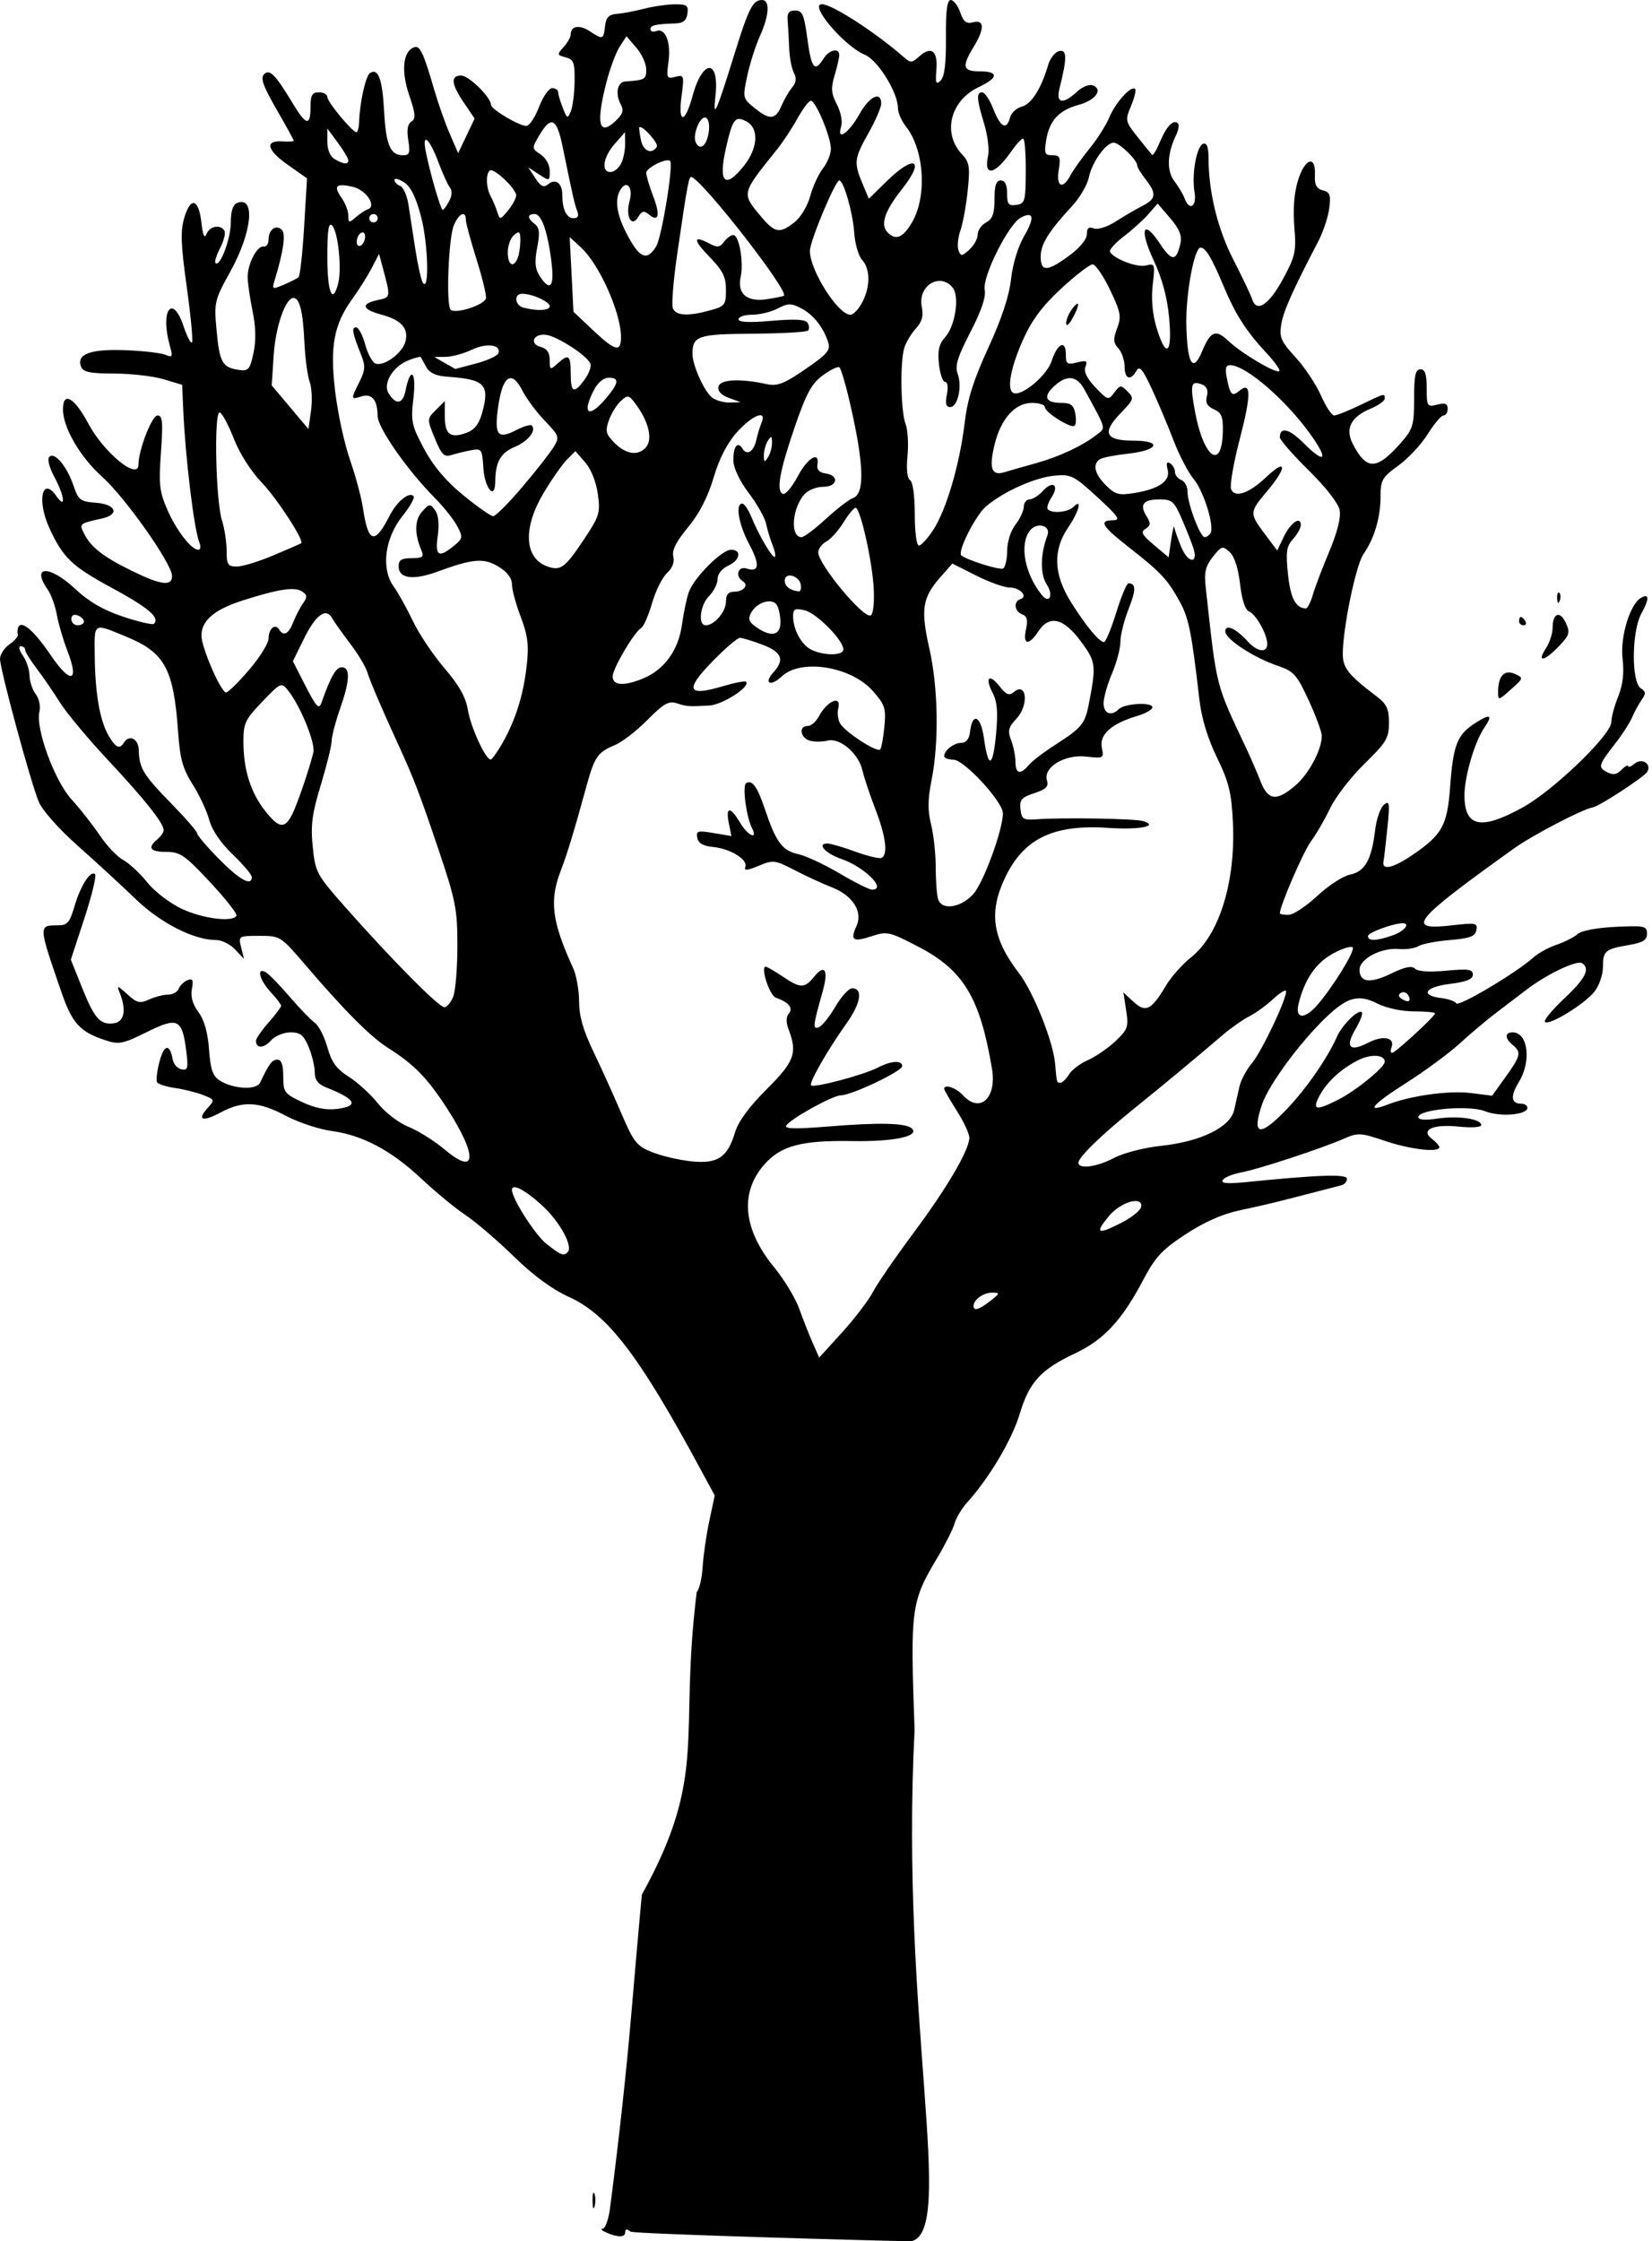 <?xml version="1.0" encoding="UTF-8"?><svg xmlns="http://www.w3.org/2000/svg" xmlns:xlink="http://www.w3.org/1999/xlink" height="917.7" preserveAspectRatio="xMidYMid meet" version="1.0" viewBox="165.7 33.5 676.5 917.7" width="676.5" zoomAndPan="magnify"><g id="change1_1"><path d="m153.69 882.96c-1.89-0.812-2.57-1.531-1.51-1.597s2.405-3.794 2.991-8.283c3.751-28.762 6.785-56.533 8.869-81.191 1.318-15.594 3.191-36.858 4.163-47.254 27.385-49.582 15.038-63.882 22.484-123.95 1.069-1.07 2.167-5.71 2.438-10.31s1.493-13.057 2.716-18.793l2.223-10.429-5.972-11.05c-25.149-46.532-37.808-63.058-53.87-70.327-6.726-3.044-14.528-8.784-22.442-16.512-6.673-6.515-15.565-14.135-19.761-16.933s-12.291-9.464-17.99-14.815c-12.433-11.673-24.136-17.9-36.893-19.631-5.198-0.705-13.619-3.504-18.714-6.22-10.974-5.85-17.643-6.201-26.602-1.4-7.524 4.033-9.956 3.241-5.424-1.766 2.992-3.306 2.938-3.459-1.872-5.34-2.724-1.065-7.871-2.349-11.438-2.853s-6.888-1.568-7.38-2.364-0.029-4.656 1.026-8.578c1.897-7.044 4.192-7.342 5.389-0.7 0.339 1.879 1.953 3.675 3.587 3.989 2.597 0.5 2.838-0.471 1.914-7.713-1.659-12.998-3.451-13.834-16.147-7.535-9.821 4.872-11.347 5.172-16.968 3.329-10.346-3.393-13.548-6.885-17.919-19.544-9.55-27.657-9.542-27.493-1.493-27.493 3.853 0 4.827-1.112 6.765-7.732 2.493-8.513 6.648-15.001 8.452-13.197 0.637 0.637-1.335 8.768-4.382 18.07l-5.539 16.912 4.547 11.358c5.138 12.835 7.511 15.476 13.179 14.673 4.207-0.596 5.086-5.561 2.23-12.59-1.234-3.036-0.866-2.953 3.157 0.713 3.956 3.604 5.131 3.887 8.948 2.148 2.417-1.101 5.928-2.002 7.803-2.002s3.832-1.1 4.348-2.445 2.13-2.902 3.588-3.461c2.097-0.805 2.465-0.052 1.764 3.615-0.589 3.081 0.312 6.252 2.692 9.471s3.829 8.318 4.331 15.254c0.596 8.241 1.516 10.905 4.406 12.76 5.433 3.487 14.984 4.003 16.478 0.891 3.813-7.94 4.952-9.451 7.122-9.451 1.643 0 2.39 2.149 2.39 6.873 0 6.463 0.462 7.09 7.732 10.503 5.272 2.475 9.807 3.369 14.254 2.81 9.231-1.16 7.828-3.981-4.373-8.796-3.434-1.356-4.725-3.064-4.725-6.253 0-2.413-1.121-7.069-2.49-10.347-2.029-4.855-3.412-5.959-7.466-5.959-2.774 0-6.336 1.503-8.05 3.396-2.951 3.261-6.051 3.26-6.051-1e-3 0-0.856 2.32-4.199 5.155-7.428s5.155-6.309 5.155-6.845-1.933-3.059-4.296-5.609c-4.641-5.008-5.951-10.43-1.953-8.085 1.289 0.756 5.66 5.24 9.714 9.966s8.689 9.525 10.301 10.666 3.932 5.652 5.156 10.025c1.721 6.146 3.697 8.88 8.706 12.042 3.564 2.25 8.949 7.163 11.967 10.919 3.086 3.841 8.594 8.06 12.587 9.643 3.905 1.548 10.724 5.853 15.154 9.567 12.839 10.765 13.069 2.161 0.463-17.326-7.896-12.207-13.477-17.917-23.982-24.537-7.233-4.558-17.673-15.04-34.177-34.316-9.814-11.462-10.032-11.599-18.563-11.599-8.556 0-8.622 0.043-7.462 4.725l1.171 4.725-3.629-3.866c-1.996-2.126-5.503-3.866-7.793-3.866-9.122 0-22.762-6.951-32.965-16.799-5.605-5.41-16.235-15.192-23.623-21.74-7.749-6.867-14.529-14.501-16.025-18.042-3.283-7.773-15.879-54.213-15.879-58.544 0-1.785 1.74-4.464 3.866-5.954s3.673-3.273 3.437-3.964-0.19-1.975 0.103-2.853c1.139-3.416 6.378 0.982 13.28 11.146 8.272 12.181 11.944 11.284 6.899-1.686-1.682-4.324-3.615-10.916-4.295-14.648s-2.332-8.35-3.672-10.263c-7.074-10.099 0.553-10.365 11.216-0.391 5.595 5.233 11.482 8.638 19.619 11.346 6.394 2.128 12.059 3.436 12.587 2.907 2.527-2.527-2.286-6.628-17.326-14.76-16.369-8.85-20.004-12.352-25.581-24.641-5.095-11.228-2.83-21.152 2.946-12.905 4.027 5.749 3.405 0.062-0.864-7.904-2.093-3.905-2.926-7.273-2.021-8.177 2.145-2.145 7.157 3.821 9.87 11.747 2.057 6.01 2.832 6.602 9.287 7.086 8.23 0.617 9.742 4.829 2.318 6.456-9.248 2.026-9.331 2.1-7.176 6.308 2.838 5.54 7.837 9.403 19.634 15.172 11.835 5.787 16.326 6.348 16.321 2.037 0-4.949-19.104-32.065-28.58-40.578-9.127-8.2-16.093-20.193-16.093-27.707 0-7.473 4.685-4.818 10.391 5.888 6.397 12.003 20.539 23.531 20.539 16.743 0-5.892 5.496-20.073 7.78-20.073 2.07 0 2.31 2.562 1.419 15.12-0.94 13.247-0.608 16.172 2.68 23.606 3.817 8.63 9.759 16.261 12.661 16.261 0.881 0 1.051-1.353 0.377-3.007-2.155-5.288-5.753-34.956-6.595-54.391l-0.44-10.144-7.653-2.288c-4.209-1.258-13.283-2.3-20.164-2.314-10.01-0.021-12.729-0.591-13.596-2.852-1.956-5.097 3.921-7.279 18.107-6.722 7.236 0.284 14.625 1.129 16.421 1.878 2.927 1.22 3.118 0.843 1.854-3.647-4.09-14.525 1.054-21.716 5.657-7.908 1.359 4.076 2.882 6.998 3.386 6.494s-0.449-10.683-2.117-22.621c-2.465-17.638-2.651-22.98-0.993-28.512 2.607-8.702 5.879-7.703 6.991 2.136 0.596 5.268 1.238 6.677 2.094 4.592 1.335-3.251 5.656-4.04 7.326-1.339 0.567 0.917-0.218 4.082-1.744 7.033s-2.388 5.752-1.915 6.224c1.826 1.826 6.268-9.947 6.268-16.612 0-4.735 0.861-7.343 2.652-8.03 7.534-2.891 6.061 11.976-2.772 27.977-6.649 12.045-6.782 12.62-5.676 24.524 1.2 12.91 2.378 14.946 9.205 15.901 3.8 0.532 4.446-0.23 5.879-6.944 1.09-5.105 0.96-10.69-0.402-17.287-1.107-5.36-2.002-11.632-1.988-13.938 0.033-5.45 3.99-12.904 6.559-12.354 1.104 0.236 2.007-1.071 2.007-2.906 0-4.071 3.102-6.278 5.48-3.901 1.649 1.649 0.596 8.904-2.991 20.615-1.15 3.755-0.986 3.835 3.739 1.822 2.718-1.159 5.439-2.54 6.047-3.069s1.638-9.855 2.29-20.723l1.185-19.761-8-5.638c-8.546-6.023-9.38-10.032-1.977-9.504 2.496 0.178 4.538 0.053 4.538-0.279s-3.192-6.139-7.093-12.905c-5.496-9.532-6.629-12.759-5.033-14.327 2.296-2.256 4.6 0.131 12.042 12.471 5.164 8.563 6.957 8.813 6.957 0.97 0-4.869 0.655-6.014 3.437-6.014 1.89 0 3.437 0.864 3.437 1.921 0 2.014 10.256 14.403 11.923 14.403 0.53 0 1.027-1.933 1.103-4.296 0.254-7.857 2.714-18.869 4.456-19.946 3.376-2.086 5.06 2.466 5.775 15.613 0.758 13.931 2.543 18.08 7.774 18.08 2.621 0 2.958-0.987 2.114-6.186-0.683-4.212-0.272-6.639 1.29-7.604 1.877-1.16 1.704-3.152-0.95-10.962-3.365-9.899-2.478-17.954 2.144-19.489 2.333-0.775 3.752 2.257 8.152 17.414 1.615 5.564 4.48 13.683 6.367 18.042l3.431 7.926 3.372-7.092 3.372-7.092-4.387-6.465c-5.228-7.704-5.568-11.14-1.103-11.14 3.102 0 12.181 8.937 12.181 11.99 0 1.791 11.468 8.63 14.471 8.63 1.235 0 3.575-3.48 5.199-7.732s4.049-7.732 5.388-7.732 2.435 0.723 2.435 1.607 0.858 3.783 1.907 6.444c1.772 4.495 2.007 4.594 3.316 1.401 0.775-1.89 1.463-7.406 1.529-12.258 0.105-7.687-0.364-8.947-3.649-9.806-3.569-0.933-3.614-1.157-0.859-4.202 1.601-1.769 2.911-4.076 2.911-5.127 0-3.514 3.546-4.156 7.748-1.403 5.472 3.586 5.679 3.52 6.314-2 0.418-3.636 1.534-4.803 4.84-5.062 2.363-0.185 7.389-1.133 11.169-2.107s9.44-1.789 12.577-1.812c4.942-0.036 5.631 0.475 5.155 3.825-0.396 2.785-1.75 3.904-4.845 4.002-8.259 0.261-10.31 0.736-10.31 2.388 0 0.916 1.101 1.242 2.446 0.726 3.669-1.408 6.032 4.616 4.956 12.635-0.891 6.64-0.709 7.039 2.785 6.125 3.583-0.937 3.689-0.612 2.568 7.838-1.517 11.436 1.347 11.541 4.445 0.163 4.235-15.552 11.177-15.507 9.409 0.062-1.117 9.829 0.424 6.409 7.739-17.183 5.912-19.067 7.581-22.338 11.398-22.338 3.293 0 2.898 6.396-0.911 14.785-1.762 3.879-4.087 11.177-5.169 16.219-1.926 8.98-1.869 9.245 2.811 13.076 6.303 5.159 8.731 5.008 11.16-0.692 1.107-2.599 3.086-6.014 4.396-7.59 1.679-2.018 1.891-3.794 0.718-6.014-0.915-1.733-1.78-6.243-1.921-10.023s-0.421-8.806-0.621-11.169c-0.277-3.272 0.455-4.296 3.073-4.296 2.943 0 3.661 1.665 4.996 11.599 1.635 12.154 3.011 13.864 6.572 8.162 2.316-3.708 6.475-4.664 6.475-1.488 0 1.072-0.858 4.812-1.907 8.313-1.565 5.225-1.396 7.352 0.948 11.884 1.649 3.188 2.378 7.021 1.727 9.074-1.961 6.178 3.177 2.668 7.523-5.141 4.033-7.245 8.893-9.599 8.893-4.309 0 1.578-2.32 6.979-5.155 12.002-5.913 10.478-6.118 12.148-2.534 20.725l2.621 6.274 7.324-7.188c11.366-11.155 15.917-8.976 6.386 3.057-7.305 9.224-9.146 14.782-5.951 17.976 3.305 3.305 6.221 2.1 9.87-4.077 6.297-10.66 5.123-29.764-2.418-39.351-1.799-2.287-3.271-5.626-3.271-7.42 0-6.479-8.216-19.759-13.606-21.991-8.4-3.479-22.988-20.678-17.54-20.678 4.111 0 21.747 11.388 33.434 21.589 2.888 2.521 3.41 2.509 6.344-0.146 4.961-4.49 7.738-2.407 7.104 5.329-0.459 5.592-0.163 6.355 1.736 4.491 1.589-1.559 2.251-6.944 2.165-17.613-0.089-11.045 0.468-15.368 1.98-15.368 1.157 0 2.893 2.263 3.857 5.029 1.372 3.936 2.529 4.826 5.323 4.095 4.653-1.217 4.707 2.675 0.139 10.165-4.897 8.032-4.408 9.922 2.571 9.922 7.821 0 7.65 2.639-0.417 6.438-11.643 5.482-15.013 18.795-6.945 27.439 3.124 3.347 3.416 5.142 2.419 14.867-0.623 6.083-1.972 13.466-2.996 16.405s-1.381 6.601-0.793 8.135c0.971 2.53 1.388 2.503 4.471-0.288 1.87-1.693 3.401-4.477 3.401-6.188s1.546-3.938 3.437-4.949c2.649-1.418 3.437-3.598 3.437-9.511 0-5.674 0.671-7.672 2.578-7.672 1.731 0 2.577 1.732 2.577 5.275 0 4.459 0.586 5.189 3.792 4.725 3.529-0.511 3.797-1.472 3.866-13.866 0.041-7.324-0.452-13.317-1.097-13.317s-2.927 2.512-5.072 5.584c-6.554 9.384-11.168 10.153-9.277 1.545 0.552-2.514-0.167-8.433-1.599-13.153-3.102-10.229-3.264-12.878-0.784-12.878 1.021 0 3.071 3.093 4.556 6.873 2.958 7.531 5.441 8.772 6.841 3.418 0.497-1.901 2.656-3.895 4.797-4.433 3.904-0.98 7.969-7.392 10.793-17.028 0.831-2.835 2.894-5.423 4.583-5.751 3.193-0.619 3.194 2.872 0 15.631-1.464 5.855 1.604 6.312 7.182 1.071 2.175-2.043 5.052-3.208 6.526-2.643 4.345 1.667 1.105 6.129-5.802 7.989-8.052 2.168-11.987 6.44-13.282 14.419-0.888 5.476-0.581 6.227 2.543 6.227 3.101 0 3.429 0.765 2.578 6.014-1.125 6.929 1.653 8.163 4.835 2.148 1.125-2.126 4.616-7.019 7.756-10.872s6.823-9.668 8.183-12.922c2.53-6.054 8.957-13.105 10.521-11.542 0.479 0.479-0.276 3.618-1.679 6.975-2.48 5.935-2.405 6.287 2.704 12.722 2.89 3.64 5.564 6.93 5.942 7.311s1.846-2.079 3.262-5.467c2.649-6.341 5.51-9.24 7.325-7.424 0.569 0.569 0.193 2.772-0.834 4.897-3.632 7.511-3.876 14.551-0.65 18.758 1.69 2.204 3.567 5.361 4.171 7.015 1.972 5.401 5.096 3.425 4.077-2.578-1.239-7.293 0.855-18.855 3.579-19.763 1.46-0.487 2.146 1.381 2.155 5.873 0.028 13.983 3.748 29.134 10.267 41.808 3.647 7.091 7.077 14.303 7.622 16.027 1.776 5.623 6.873 2.262 12.585-8.299 5.099-9.428 5.493-11.245 4.659-21.469-0.588-7.197-0.057-13.919 1.492-18.902 2.826-9.09 7.304-10.572 6.943-2.298-0.18 4.127 0.601 5.654 3.247 6.345 2.944 0.77 3.347 1.925 2.604 7.453-0.484 3.598-2.497 9.635-4.473 13.415-10.461 20.01-14.28 28.577-15.162 34.015-0.855 5.267-0.125 6.947 5.86 13.494 3.76 4.113 8.444 11.151 10.41 15.64s4.394 8.162 5.397 8.162 5.831-1.933 10.728-4.296c10.181-4.912 9.98-4.859 9.98-2.6 0 0.932-2.644 2.8-5.876 4.15-8.046 3.362-10.43 8.163-7.177 14.454 5.619 10.866 9.781 10.753 19.691-0.533 4.938-5.624 5.391-7.144 5.391-18.108 0-9.493 0.533-11.969 2.578-11.969 1.911 0 2.578 2.008 2.578 7.765 0 7.425 0.188 7.718 4.296 6.687 3.248-0.815 4.296-0.404 4.296 1.686 0 1.52-0.772 2.764-1.715 2.764s-3.849 3.428-6.456 7.617-8.022 9.994-12.031 12.898c-6.646 4.814-7.29 5.941-7.29 12.747 0 8.518-2.574 17.15-7.021 23.547-3.081 4.432-8.428 30.274-8.438 40.785-5e-3 5.768 2.299 8.686 13.609 17.236 4.386 3.316 5.287 5.191 5.287 11.002 0 6.277-1.043 8.022-10.028 16.787-5.516 5.38-11.84 13.575-14.055 18.21s-5.759 10.747-7.877 13.583c-3.042 4.073-12.717 26.452-12.717 29.416 0 0.36 1.58 0.655 3.51 0.655s7.226-3.475 11.767-7.723 10.606-8.193 13.477-8.767c6.082-1.216 8.833-6.095 10.268-18.212 0.536-4.526 2.152-9.202 3.591-10.39 2.316-1.913 2.478-0.809 1.411 9.645-0.662 6.493-1.367 12.583-1.565 13.532-0.797 3.818 3.827 2.823 11.701-2.518 12.32-8.356 14.412-12.116 15.57-27.975 1.259-17.249 2.888-21.391 10.276-26.126 6.284-4.027 7.358-3.394 3.595 2.116-3.837 5.619-7.996 19.875-7.996 27.408 0 13.052 6.65 14.478 23.732 5.089 12.732-6.998 36.409-29.803 36.409-35.067 0-1.882 1.262-6.577 2.805-10.432 1.943-4.856 2.494-9.63 1.795-15.536-1.031-8.704 2.945-22.007 7.401-24.76 3.532-2.183 3.673 0.286 0.356 6.21-4.067 7.262-4.234 28.294-0.245 30.782 2.036 1.27 2.099 2.118 0.343 4.612-1.184 1.681-2.947 4.907-3.918 7.17s-3.933 6.902-6.581 10.31c-7.256 9.337-7.515 10.155-3.841 12.121 2.562 1.371 4.009 1.157 6.062-0.896 1.483-1.483 2.697-2.16 2.697-1.505s1.193 0.203 2.65-1.007c3.033-2.517 7.143 0.163 5.162 3.367-1.361 2.203-19.697 14.153-22.341 14.56-3.991 0.615-24.64 11.38-32.16 16.766-41.804 29.94-44.862 33.772-25.128 31.482 9.426-1.094 10.23-0.928 9.672 2.002-0.489 2.567-2.63 3.365-10.902 4.06-5.661 0.476-11.442 1.601-12.846 2.5s-5.012 1.422-8.017 1.163c-7.243-0.624-16.064 4.02-16.064 8.457 0 5.267 4.281 5.787 12.981 1.575 5.626-2.724 8.426-3.292 9.741-1.977 1.156 1.156 5.921 1.464 12.759 0.826 9.093-0.849 10.914-0.581 10.914 1.609 0 1.9-2.645 2.958-9.549 3.821-10.239 1.279-12.165 4.758-3.212 5.802 2.759 0.322 5.448 1.282 5.974 2.134 0.956 1.548 24.643-12.53 31.508-18.727 1.997-1.802 6.287-4.167 9.533-5.255s7.113-3.047 8.592-4.354c1.613-1.425 7.849-2.62 15.577-2.986 11.888-0.562 12.887-0.347 12.887 2.78 0 2.648-1.603 3.663-7.329 4.64-9.835 1.679-10.713 2.418-10.713 9.024 0 3.124-1.543 7.643-3.43 10.041-4.023 5.114-18.668 14.099-20.308 12.459-0.621-0.621 2.919-4.931 7.867-9.578 8.728-8.195 10.809-12.329 7.299-14.499-2.137-1.32-14.385 4.506-22.548 10.726l-12.887 9.817c-3.676 2.8-10.307 8.391-14.736 12.425s-14.32 11.313-21.979 16.176c-13.687 8.689-16.817 12.387-7.397 8.737 9.312-3.608 25.117-5.808 33.872-4.714l8.873 1.109 5.504-7.664c6.229-8.673 6.549-10.109 2.926-13.116-3.28-2.722-3.308-5.155-0.06-5.155 6.322 0 7.82 11.721 2.594 20.294-3.596 5.899-3.256 8.918 1.005 8.918 1.362 0 2.476 0.738 2.476 1.641 0 2.96-11.228 3.891-17.335 1.437-6.551-2.633-27.341-0.79-27.341 2.423 0 1.119 2.857 1.335 7.817 0.591 8.522-1.278 17.958 0.115 17.958 2.652 0 0.902-3.925 1.181-9.021 0.642-10.676-1.13-16.042 1.278-11.169 5.013 1.654 1.268 3.007 2.8 3.007 3.404 0 2.305-11.799 0.952-22.136-2.539-10.158-3.431-11.135-3.481-17.087-0.879-9.306 4.068-34.785 12.427-42.012 13.783-3.454 0.648-6.812 2.04-7.464 3.094-0.85 1.375 1.924 1.604 9.82 0.812 29.724-2.982 41.075-3.353 41.075-1.343 0 1.114-0.967 2.297-2.148 2.628s-5.241 1.389-9.021 2.35-10.353 2.651-14.606 3.756-12.466 3.003-18.251 4.218c-6.932 1.456-14.444 4.785-22.032 9.763-9.764 6.406-12.428 9.292-17.535 18.995-8.492 16.136-16.069 24.291-27.605 29.712-14.198 6.672-18.896 11.8-22.835 24.924-3.16 10.528-12.538 26.315-21.484 36.162-2.146 2.363-4.466 6.229-5.155 8.592s-3.788 8.549-6.887 13.747c-11.016 18.478-11.305 20.633-9.503 70.899-6.073 117.12 17.154 205.58-1.443 209.31-12.05-0.144-113.72-2.985-114.9-3.948-1.483-1.209-2.148-1.154-2.148 0.177 0 2.235-2.842 2.312-7.732 0.21zm109.13-385.1c1.784-3.412 9.225-14.237 16.534-24.057 13.842-18.595 22.97-34.161 22.97-39.171 0-1.609-2.32-6.584-5.155-11.054s-5.155-8.488-5.155-8.928c0-2.113 4.967-0.419 7.732 2.637 6.825 7.541 13.859 1.178 11.87-10.739-4.861-29.116-11.647-40.438-29.966-49.994-12.018-6.269-12.996-6.495-19.2-4.448-7.812 2.578-9.032 1.786-6.341-4.12 2.706-5.938-1.539-12.561-10.193-15.905-3.47-1.341-10.207-4.447-14.97-6.904-8.264-4.262-8.947-4.346-14.931-1.846-4.715 1.97-6.062 2.076-5.43 0.428 1.147-2.989-6.136-7.478-13.238-8.157-4.042-0.387-6.011-1.533-6.43-3.743-0.539-2.844 0.176-3.053 6.683-1.954l7.287 1.231-1.07-5.349c-1.354-6.771 0.65-6.856 4.585-0.194 3.246 5.495 7.561 7.4 4.865 2.148-2.289-4.46-3.95-17.276-2.366-18.255 2.508-1.55 4.613 1.4 7.816 10.952 4.43 13.211 7.039 16.703 13.527 18.101 3.104 0.669 10.714 4.216 16.912 7.882s12.191 6.665 13.317 6.665c6.251 0-2.987-9.259-12.537-12.565-6.592-2.282-10.255-6.337-5.724-6.337 1.274 0 6.478 1.522 11.566 3.381s9.91 2.974 10.715 2.476c2.571-1.589 1.584-8.947-2.683-20.015-2.281-5.917-4.632-12.95-5.225-15.629-1.554-7.031-9.21-13.624-14.327-12.339-2.247 0.564-5.567 0.556-7.377-0.019-3.847-1.221-4.462-5.968-0.774-5.968 1.385 0 3.433-1.74 4.553-3.866 3.443-6.538 9.463-8.997 7.961-3.251-0.459 1.756-0.112 4.485 0.772 6.064 1.937 3.462 15.063 12 16.397 10.666 0.52-0.52 1.306-4.703 1.748-9.296 0.721-7.506 0.247-8.984-4.686-14.602-8.877-10.11-29.432-13.439-37.307-6.041-4.659 4.377-7.579 2.911-3.4-1.707 4.642-5.129 3.403-8.22-4.507-11.24-4.048-1.546-8.219-2.811-9.268-2.811s-6.205 4.437-11.458 9.859c-11.181 11.543-10.022 14.234 4.3 9.981 4.898-1.455 9.25-2.3 9.671-1.879 1.973 1.973-9.609 9.453-15.096 9.749-8.589 0.464-9.03 0.433-13.374-0.952-3.212-1.024-5.367 0.214-11.882 6.822-4.377 4.44-10.406 9.095-13.397 10.345-7.081 2.959-8.305 4.748-11.679 17.077-4.96 18.123-7.76 27.319-10.461 34.367-4.707 12.282-3.633 20.737 5.055 39.781 1.359 2.978 2.47 9.157 2.47 13.732 0 5.912 1.673 11.799 5.786 20.36 3.182 6.624 8.333 18.002 11.446 25.285 5.13 11.999 6.32 13.506 12.686 16.058 3.864 1.549 11.097 3.239 16.073 3.755 10.768 1.117 14.793-1.572 17.906-11.964 1.31-4.371 5.787-10.462 12.873-17.513 11.364-11.308 12.696-14.862 9.109-24.295-1.201-3.158-1.194-5.293 0.021-6.757 1.887-2.273-0.028-4.602-5.324-6.478-2.376-0.841-5.994-11.133-4.454-12.672 0.297-0.297 3.354 1.373 6.794 3.711 7.699 5.231 9.348 5.279 13.317 0.384 4.391-5.416 5.973-2.748 3.529 5.952-4.029 14.343-4.171 15.595-1.667 14.761 1.295-0.432 4.355-4.206 6.8-8.386s5.544-7.602 6.886-7.602c4.558 0 3.633 6.064-2.167 14.215-7.917 11.125-15.583 24.544-14.588 25.538 1.14 1.14 21.501-4.274 27.244-7.243 5.587-2.889 10.042-3.161 10.042-0.613 0 2.066-20.748 11.921-25.098 11.921-3.292 0-20.671 9.625-22.384 12.398-0.832 1.346 3.893 1.462 16.717 0.411 21.452-1.759 32.449-1.502 34.764 0.814 3.171 3.171-7.525 5.408-24.461 5.116-20.761-0.359-29.243 1.903-36.002 9.602-10.167 11.58-8.72 26.54 4.077 42.14 4.088 4.983 8.701 12.622 10.252 16.974s4.021 10.62 5.489 13.928l2.669 6.014 9.361-10.31c5.148-5.67 10.82-13.101 12.605-16.513zm48.096 3.626c4.017-3.142 4.067-3.363 0.773-3.398-3.538-0.038-7.647 2.896-7.647 5.46 0 2.216 2.277 1.533 6.873-2.062zm-173.12-19.907c2.389-2.389-3.075-12.449-10.419-19.185-6.993-6.414-12.352-9.185-12.352-6.387 0 3.583 9.507 18.458 14.12 22.093 5.933 4.675 7.018 5.112 8.651 3.478zm234.98-18.971c0-4.178-8.636-1.483-13.308 4.153-5.833 7.037-4.731 7.723 4.717 2.935 4.887-2.477 8.592-5.533 8.592-7.089zm-11.103-19.711c3.791-2.006 12.274-4.184 19.145-4.915 16.328-1.738 28.375-7.641 29.961-14.681 0.639-2.835 1.628-7.222 2.198-9.748s2.863-6.779 5.096-9.451c4.284-5.127 15.131-28.341 13.844-29.628-0.415-0.415-2.873 1.224-5.462 3.642s-6.873 5.497-9.521 6.842-7.674 4.897-11.169 7.892c-11.196 9.593-23.592 19.888-35.63 29.592-13.698 11.042-23.135 20.204-23.135 22.461 0 2.773 7.606 1.733 14.672-2.006zm70.985-20.291c7.838-8.266 16.423-20.721 20.215-29.329 2.153-4.887 8.793-11.393 10.196-9.99 0.505 0.505-0.696 3.654-2.669 6.998-4.314 7.312-2.312 9.39 5.27 5.469 6.109-3.159 11.089-2.15 9.523 1.931-0.571 1.489-0.349 2.449 0.493 2.134 1.972-0.738 17.372-14.987 17.372-16.074 0-0.453-3.897-0.824-8.66-0.824-5.064 0-11.308-1.34-15.035-3.227-7.638-3.866-12.181-2.668-20.744 5.469-10.735 10.201-23.693 27.781-26.428 35.855-4.404 13-0.864 13.537 10.467 1.588zm20.9-3.611c7.245-3.696 18.881-13.217 18.881-15.449 0-2.938-5.651-3.277-10.848-0.652-7.181 3.628-12.952 8.976-15.993 14.822-2.97 5.708-1.261 5.982 7.96 1.278zm-110.41-10.276c1.173-1.878 4.645-4.503 7.716-5.835s8.111-4.791 11.2-7.687c5.161-4.84 5.524-5.863 4.486-12.637l-1.13-7.371 4.213 3.862c4.952 4.541 7.219 3.38 13.286-6.804 2.09-3.508 6.686-8.665 10.214-11.459 11.539-9.139 18.294-30.936 17.129-55.273-0.583-12.172-1.642-16.474-6.54-26.554-3.886-7.997-6.31-16.06-7.232-24.057-3.112-26.977-4.302-32.952-7.874-39.522-4.964-9.131-7.849-12.242-20.569-22.184-11.555-9.032-12.927-11.3-6.873-11.365 3.246-0.034 2.212-1.558-6.444-9.495-9.589-8.792-10.81-9.406-17.457-8.779-8.115 0.766-20.803 6.443-28.074 12.561-4.341 3.653-11.917 18.694-10.133 20.119 2.493 1.992 15.806 6.135 17.115 5.326 0.883-0.546 1.622-3.846 1.643-7.334 0.022-3.634 1.473-8.177 3.398-10.638 1.848-2.363 3.377-5.649 3.398-7.303s1.078-3.007 2.349-3.007 3.694-1.528 5.385-3.396c4.078-4.506 6.957-2.539 3.656 2.499-1.42 2.167-2.106 4.415-1.525 4.996 1.792 1.792 8.277 1.167 10.45-1.006 3.807-3.807 2.333 1.845-2.234 8.566-6.219 9.152-5.838 19.078 1.164 30.29 6.055 9.696 11.65 16.474 13.599 16.474 0.702 0 2.951-5.413 4.998-12.028s4.303-12.028 5.012-12.028c3.146 0 3.158 2.663 0.045 10.561-1.836 4.657-3.338 10.695-3.338 13.417s-1.546 8.557-3.437 12.966-3.437 9.886-3.437 12.171c0 4.268 3.13 5.491 6.199 2.422 2.325-2.325 13.505-3.012 13.779-0.846 0.119 0.945-2.682 2.574-6.224 3.62-10.487 3.096-15.579 7.639-14.495 12.933 0.905 4.421 0.757 4.506-6.469 3.699-8.833-0.987-17.687 4.463-15.982 9.837 0.765 2.41-0.403 3.567-5.192 5.148-5.274 1.74-6.102 2.707-5.651 6.599 0.471 4.069 1.174 4.511 6.542 4.104 10.42-0.789 40.24-0.299 43.615 0.717 6.831 2.056-1.337 3.663-14.215 2.797-22.733-1.53-34.832 4.426-42.516 20.928-6.45 13.852-4.816 24.547 5.877 38.455 5.989 7.79 14.077 28.021 14.882 37.222 0.708 8.099 0.601 7.732 2.254 7.732 0.718 0 2.264-1.536 3.437-3.414zm101.26-27.946c6.112-6.748 15.878-22.432 14.927-23.972-0.504-0.815-4.141 0.282-8.084 2.438-7.082 3.873-11.666 10.585-14.123 20.674-1.455 5.977 2.249 6.414 7.28 0.859zm-353.4-3.978c0.922-2.424 1.676-11.788 1.676-20.809 0-14.913-0.706-18.493-7.777-39.445-7.639-22.635-10.08-29.003-16.379-42.734-6.952-15.153-11.581-25.981-12.773-29.875-0.69-2.255-3.856-7.508-7.035-11.673s-6.477-8.818-7.33-10.341c-2.507-4.48-6.752-1.366-11.592 8.503l-4.482 9.138 5.233 10.219c4.345 8.485 5.438 9.641 6.444 6.814 3.897-10.952 5.972-14.574 8.349-14.574 3.577 0 3.329 5.526-0.772 17.183-1.829 5.198-3.35 11.054-3.381 13.014s-2.034 10.079-4.45 18.042c-3.597 11.853-4.193 16.447-3.288 25.329 1.067 10.465 1.548 11.35 13.551 24.916 18.906 21.368 38.052 40.7 40.31 40.7 1.111 0 2.774-1.984 3.696-4.408zm390.93-0.661c-0.632-1.023-1.952-1.365-2.933-0.759-1.155 0.713-0.979 1.599 0.499 2.512 2.757 1.704 4.013 0.8 2.434-1.753zm-6.324-24.311c4.793-1.671 7.553-5.003 4.123-4.977-3.876 0.029-14.176 3.826-14.176 5.226 0 2.155 3.399 2.071 10.054-0.249zm-473.39-8.024c0.448-0.726-4.402-6.912-10.779-13.747-10.317-11.058-12.289-12.427-17.897-12.427-6.709 0-7.919-1.675-3.725-5.155 1.418-1.177 2.578-2.849 2.578-3.717 0-2.881-7.563-12.412-22.742-28.663-8.255-8.838-17.148-19.497-19.761-23.687s-6.878-10.407-9.477-13.816-4.725-6.864-4.725-7.679-0.817-1.482-1.816-1.482c-1.018 0-0.64 1.679 0.859 3.819 1.471 2.1 2.7 5.773 2.73 8.162s1.173 5.821 2.541 7.628c1.386 1.832 2.057 4.995 1.516 7.151-1.701 6.778 6.199 28.37 13.157 35.959 3.466 3.78 8.648 10.371 11.515 14.646s7.187 8.829 9.599 10.12 6.852 5.416 9.867 9.167c3.093 3.849 9.31 8.603 14.271 10.913 8.523 3.969 20.631 5.494 22.291 2.808zm301.58-8.74c4.213-4.51 12.263-26.357 12.263-33.281 0-4.669-15.833-21.847-20.19-21.905-2.126-0.028-3.866-0.67-3.866-1.426 0-2.394 4.011-5.499 7.103-5.499 1.948 0 3.167-1.59 3.523-4.593 0.964-8.14 4.417-6.447 5.687 2.787 1.742 12.663 3.667 11.988 4.942-1.732 0.836-8.999 0.481-13.264-1.408-16.917-3.309-6.398-1.42-8.107 2.896-2.62 2.704 3.438 3.875 3.895 5.828 2.274 5.277-4.38 6.188 5.43 1.016 10.945-3.309 3.528-3.645 4.912-2.148 8.849 0.976 2.567 1.774 6.55 1.774 8.851 0 4.872 2.036 5.373 5.374 1.322 1.297-1.574 6.258-5.362 11.024-8.417 10.577-6.78 12.061-8.555 13.554-16.214 3.203-16.431 3.045-17.684-3.293-26.205-7.085-9.524-12.822-10.801-17.366-3.866-3.853 5.88-6.381 5.444-4.997-0.861 0.845-3.847 0.443-5.421-1.582-6.198-3.174-1.218-3.621-5.24-0.692-6.217 3.278-1.093-0.158-4.767-4.459-4.767-2.174 0-8.331-2.209-13.684-4.909l-9.731-4.909-5.092 5.799c-7.189 8.188-7.928 13.113-4.338 28.934 3.615 15.934 4.011 38.308 0.951 53.745-1.614 8.142-1.67 12.648-0.228 18.374 1.051 4.173 1.91 12.207 1.91 17.854s0.469 11.491 1.043 12.986c1.674 4.363 9.145 3.212 14.188-2.186zm-295.32-7.153c0-0.961-3.514-5.115-7.81-9.231-4.909-4.704-8.477-9.959-9.606-14.147-0.988-3.665-4.045-10.21-6.794-14.544-4.063-6.406-5.178-10.423-5.959-21.479-1.835-25.98-5.442-32.55-21.474-39.115-13.45-5.507-12.809-5.908-12.669 7.924 0.155 15.344 2.068 26.429 5.631 32.627 2.88 5.01 4.541 5.806 6.271 3.007 2.201-3.561 6.015-1.691 6.135 3.007 0.19 7.421 1.812 10.091 13.234 21.776 5.886 6.021 10.701 11.583 10.701 12.36s4.033 5.496 8.963 10.487c8.462 8.568 13.376 11.26 13.376 7.328zm16.657-25.884c2.1-4.257 6.915-18.377 8.557-25.093 0.935-3.823-5.295-19.091-10.388-25.46-2.688-3.362-2.917-3.261-10.506 4.625-7.01 7.285-7.756 8.858-7.748 16.324 0.017 11.566 2.958 20.916 8.984 28.528 5.658 7.146 7.994 7.373 11.1 1.076zm410.72-11.605c5.486-4.697 10.8-14.678 10.8-20.283 0-1.609-2.416-8.166-5.368-14.572-4.845-10.511-6.074-11.887-12.603-14.112-10.008-3.41-21.55-10.972-21.55-14.119 0-3.201 4.394-1.21 9.307 4.219 3.829 4.231 7.877 4.71 7.877 0.933 0-3.943-4.663-12.246-7.486-13.329-1.544-0.592-2.903-4.778-3.654-11.25-0.758-6.535-2.326-11.33-4.284-13.101-2.88-2.606-3.341-2.472-6.858 1.999-3.024 3.845-3.601 6.327-2.913 12.547 4.635 41.928 3.818 38.7 16.744 66.178 1.778 3.78 4.368 9.773 5.754 13.317 3.043 7.78 6.535 8.166 14.234 1.574zm-324.73-17.351c5.379-9.421 8.641-19.869 9.963-31.907 0.906-8.256 0.414-12.192-2.47-19.761-1.981-5.198-3.601-11.202-3.602-13.342-5.2e-4 -2.527-1.91-5.052-5.445-7.202-6.076-3.695-10.487-3.342-25.045 2.008-9.989 3.67-15.906 2.852-15.906-2.199 0-2.57 1.208-3.321 5.339-3.321 4.429 0 5.12-0.512 4.053-3.007-2.967-6.937-2.888-12.638 0.224-16.076 2.938-3.247 3.297-3.284 5.294-0.553 1.371 1.875 1.773 5.628 1.115 10.424-1.145 8.354 0.284 9.285 6.512 4.242 3.766-3.049 3.858-3.555 1.479-8.11-1.395-2.672-5.541-7.886-9.213-11.586-11.236-11.324-23.393-28.75-23.421-33.573-0.038-6.559-2.351-9.343-6.632-7.984-4.391 1.393-4.409 1.256-0.805-5.968 2.393-4.798 2.507-6.548 0.712-11.004-3.589-8.91-4.037-11.312-2.106-11.312 1.019 0 2.696 3.133 3.727 6.962s2.932 7.367 4.223 7.863c3.453 1.325 11.099-4.302 12.289-9.044 1.356-5.401-1.683-8.787-9.863-10.99-7.985-2.15-8.562-4.413-1.52-5.96 5.497-1.208 5.443-0.751 1.729-14.606l-1.152-4.296-3.046 5.849c-1.676 3.217-5.174 8.786-7.774 12.376-7.683 10.606-9.355 19.474-7.168 38.016 1.039 8.813 3.766 21.415 6.06 28.005s4.695 15.526 5.336 19.859c2.123 14.335 4.769 15.126 10.837 3.239 3.054-5.984 7.982-10.057 9.875-8.163 0.613 0.613-1.395 4.236-4.461 8.051-7.316 9.103-8.928 21.559-3.734 28.853 1.913 2.686 5.492 9.122 7.955 14.302s8.265 13.843 12.894 19.252c6.059 7.079 8.753 11.892 9.618 17.183 1.144 6.997 7.248 20.253 9.313 20.224 0.535 0 2.701-3.041 4.814-6.742zm-103.71-30.033c4.368-5.112 7.941-10.866 7.941-12.786 0-3.995 2.673-6.32 4.279-3.722 1.846 2.986 3.902 1.938 5.839-2.979 1.024-2.599 2.839-6.101 4.034-7.782 1.787-2.513 1.715-3.359-0.405-4.762-3.068-2.03-9.692-1.03-24.377 3.68-11.639 3.733-16.862 8.201-16.862 14.425 0 4.821 7.987 23.221 10.08 23.221 0.842 0 5.105-4.183 9.473-9.295zm161.44 3.515c8.65-3.614 14.37-11.604 15.802-22.071 0.684-5.001 1.967-11.026 2.851-13.389 2.229-5.958 13.476-17.183 17.216-17.183 4.547 0 3.756 4.299-1.208 6.561-2.52 1.148-4.296 3.393-4.296 5.431 0 1.91-1.546 5.02-3.437 6.91-3.718 3.718-4.702 12.028-1.424 12.028 3.549 0 8.297-5.56 8.297-9.717 0-2.843 0.982-4.029 3.335-4.029 3.869 0 6.119-2.7 3.566-4.279-3.268-2.02-1.988-6.34 1.546-5.218 5.256 1.668 5.564-1.523 0.977-10.148-4.236-7.968-5.659-16.44-2.76-16.44 0.83 0 2.535 2.513 3.788 5.585 3.085 7.561 8.711 17.064 9.585 16.19 0.391-0.391-0.038-2.55-0.953-4.799s-2.104-6.155-2.641-8.681-3.738-8.21-7.112-12.63c-3.588-4.701-6.194-10.115-6.277-13.044-0.167-5.872 1.682-8.416 3.72-5.119 1.866 3.018 4.621 1.235 5.687-3.681 0.464-2.14 1.412-5.245 2.107-6.899 2.323-5.527-3.596-3.298-9.966 3.753-4.091 4.529-7.286 10.718-9.678 18.747-2.388 8.019-5.855 14.739-10.474 20.303-4.826 5.814-6.637 9.408-6.015 11.942 0.566 2.304-0.367 4.762-2.559 6.746-1.897 1.717-4.641 7.223-6.099 12.238s-3.448 9.61-4.424 10.213c-3.03 1.872-11.748 16.658-11.748 19.924 0 3.766 4.713 4.049 12.593 0.756zm81.889-11.832c-0.045-3.82-11.005-14.884-15.869-16.022-3.984-0.931-4.725-0.549-4.725 2.437 0 5.462 3.44 11.757 7.499 13.722 5.205 2.521 13.126 2.437 13.095-0.137zm-25.776-11.169c-0.017-2.599-0.691-5.775-1.504-7.057-1.911-3.015-8.205-1.095-10.506 3.206-1.364 2.549-0.926 3.776 2.103 5.898 6.071 4.252 9.938 3.453 9.907-2.046zm-285.22-0.246c0-0.844-1.16-1.98-2.578-2.523-1.57-0.603-2.578 0-2.578 1.534 0 1.388 1.16 2.523 2.578 2.523s2.578-0.691 2.578-1.534zm323.43-13.242c-0.525-11.168-5.477-33.337-7.447-33.337-0.686 0-2.926 2.716-4.977 6.036s-5.208 6.827-7.013 7.793-3.283 2.972-3.283 4.457c0 4.821 18.297 26.899 21.397 25.819 1.056-0.368 1.603-4.817 1.324-10.767zm179.79 2.318c0.895-3.071 3.937-11.086 6.76-17.809 3.283-7.817 4.811-13.909 4.24-16.896-0.528-2.763-5.713-9.416-12.694-16.287-6.49-6.388-11.801-12.465-11.801-13.503 0-4.417 3.792-3.569 9.481 2.121 8.599 8.599 10.6 7.573 3.984-2.043-10.011-14.55-27.242-29.637-33.87-29.655-1.739 0-2.074 1.436-1.271 5.453 1.372 6.86 2.09 7.558 5.157 5.012 4.79-3.976 4.832 1.616 0.146 19.633-2.561 9.845-4.181 19.138-3.601 20.651 1.455 3.79 7.353 1.793 14.364-4.862 8.383-7.959 8.749-4.249 0.547 5.548-7.616 9.097-7.615 9.022-0.326 18.729l4.305 5.732 2.69-5.607c2.771-5.775 6.986-8.685 6.986-4.822 0 1.199-1.435 3.777-3.189 5.728-2.691 2.994-3.015 5.242-2.074 14.395 1.008 9.814 3.168 13.951 7.33 14.042 0.664 0.017 1.94-2.487 2.835-5.558zm-108.95-4.246c-2.749-4.196-2.639-12.506 0.265-20.075 1.604-4.179-4.466-5.705-7.296-1.834-4.19 5.731-1.967 17.46 4.954 26.137 3.153 3.953 4.989 0.216 2.077-4.227zm-100.75-0.029c-0.719-3.733-6.55-5.138-6.55-1.578 0 2.361 2.237 4.096 5.71 4.429 0.778 0.074 1.156-1.208 0.84-2.852zm-88.945-18.169c6.534-9.784 6.933-11.066 5.864-18.837-0.685-4.982-2.764-10.196-5.165-12.954l-4.018-4.616-3.44 3.437c-1.892 1.89-6.191 8.031-9.553 13.646-8.533 14.252-7.999 26.585 1.302 30.043 5.557 2.066 7.306 0.817 15.008-10.718zm-126.93 6.239c5.969-2.534 11.057-4.736 11.307-4.894 1.453-0.916-9.85-18.334-16.173-24.923-4.407-4.592-9.085-11.947-11.398-17.918-2.158-5.571-4.747-10.403-5.753-10.738-2.44-0.813-1.699 36.038 0.888 44.166 1.051 3.302 1.91 8.908 1.91 12.458 0 5.693 0.494 6.455 4.183 6.455 2.3 0 9.066-2.073 15.035-4.607zm376.7-2.84c-0.634-2.047-2.744-7.395-4.688-11.884-3.178-7.341-4.097-8.162-9.125-8.162-6.734 0-8.381 2.083-5.422 6.856 1.841 2.97 1.78 3.825-0.371 5.166-2.123 1.323-1.516 2.498 3.437 6.653l6.014 5.047 1.031-7.136c0.567-3.925 1.147-6.263 1.289-5.197s1.441 4.77 2.888 8.231c2.742 6.562 6.963 6.925 4.948 0.425zm-106.53-7.588c5.353-8.225 10.812-26.82 12.817-43.66 1.173-9.847 3.623-17.632 9.734-30.93 5.449-11.856 8.54-21.202 9.289-28.081 0.661-6.071 2.844-13.266 5.308-17.498 4.491-7.712 3.989-10.501-1.373-7.632-5.006 2.679-15.752 24.208-14.726 29.505 0.572 2.951-1.338 8.598-5.866 17.348-5.264 10.173-6.391 13.842-5.223 17 1.929 5.216 0.055 13.686-3.03 13.686-1.748 0-2.119-1.397-1.367-5.155 0.607-3.032 0.309-5.155-0.722-5.155-0.964 0-2.104-3.286-2.533-7.303-0.594-5.56 0.017-8.185 2.538-11 4.179-4.657 5.998-16.79 3.05-20.343-5.244-6.318-14.32-0.666-12.615 7.857 0.759 3.797 0.115 6.166-2.436 8.955-1.908 2.086-4.036 5.657-4.73 7.937-1.783 5.862-1.449 25.962 0.517 31.08 0.908 2.363 1.269 8.255 0.802 13.094-0.529 5.494-0.129 9.243 1.068 9.982 1.131 0.699 1.915 6.422 1.915 13.97 0 7.256 0.733 12.786 1.694 12.786 0.932 0 3.581-2.9 5.888-6.444zm-44.023-4.446c4.449-4.099 9.441-7.941 11.095-8.538 4.834-1.744 4.609-13.088-0.731-36.882-1.966-8.761-4.134-16.274-4.817-16.697s-3.761 1.091-6.839 3.362c-4.51 3.327-6.716 7.386-11.361 20.898-6.313 18.367-7.763 26.576-4.872 27.581 1.034 0.36 3.739-2.85 6.011-7.133 4.074-7.68 9.061-10.63 8.078-4.779-0.337 2.007 0.78 3.19 3.361 3.556 5.755 0.817 4.886 5.465-1.022 5.465-2.689 0-6.108 1.353-7.599 3.007-5.166 5.733-6.003 17.613-1.24 17.613 1.015 0 5.486-3.354 9.934-7.453zm157.53 5.823c1.73-2.8-2.821-17.362-6.966-22.288-2.175-2.585-5.854-9.667-8.176-15.737s-6.335-15.587-8.92-21.148c-3.755-8.078-5.016-9.547-6.272-7.303-2.386 4.264-4.838 3.362-4.838-1.781 0-2.525-1.148-5.858-2.55-7.408-2.095-2.315-2.186-3.784-0.509-8.226 1.811-4.797 1.481-6.58-2.92-15.789-2.729-5.71-5.935-10.381-7.125-10.381s-6.966 4.446-12.836 9.88c-7.712 7.14-12.035 12.917-15.585 20.829-5.252 11.705-6.882 20.914-3.892 21.982 3.558 1.271 13.618-7.239 15.548-13.153 2.361-7.23 5.813-8.836 5.813-2.705 0 3.986 0.498 4.347 4.578 3.323 3.846-0.965 4.398-0.678 3.45 1.793-0.753 1.964 0.603 4.763 4.079 8.419 5.068 5.33 5.276 5.387 7.736 2.119 2.377-3.157 2.703-3.184 5.442-0.445s2.569 3.268-2.822 8.83c-7.812 8.06-6.346 11.298 5.119 11.298 12.055 0 10.473 3.957-2.131 5.332-5.223 0.57-10.38 1.582-11.46 2.249-3.178 1.964-2.27 6.015 2.395 10.68 3.795 3.795 5.294 4.208 11.599 3.193 10.203-1.641 14.92-4.961 13.697-9.639-0.676-2.585-0.362-3.377 1.005-2.532 1.094 0.676 1.989 2.261 1.989 3.522s1.16 2.737 2.578 3.281 2.578 2.727 2.578 4.852c0 4.884 5.164 18.583 7.005 18.583 0.761 0 1.837-0.734 2.391-1.63zm-59.112-86.005c0-1.418 1.129-4.079 2.517-5.913 3.21-4.244 3.174-1.453-0.055 4.195-1.424 2.491-2.458 3.213-2.462 1.718zm-222.66 67.041c5.599-6.601 11.351-13.933 12.783-16.293 2.486-4.096 2.323-4.583-3.601-10.765-3.412-3.561-7.469-8.988-9.015-12.059-4.674-9.287-8.481-6.468-10.269 7.605-1.329 10.461 0.189 12.094 7.655 8.233 2.951-1.526 5.776-2.364 6.277-1.863 2.035 2.035-1.53 6.515-7.003 8.802-5.79 2.419-7.904 6.224-7.951 14.31-0.045 7.664-4.311 2.728-4.85-5.613-0.511-7.888-0.711-8.174-5.155-7.329-2.543 0.483-6.17 1.369-8.061 1.968-2.855 0.905-3.985-0.257-6.676-6.862-3.23-7.929-3.229-7.962 0.43-11.62l3.669-3.669v6.45c0 7.311 2.395 9.024 9.068 6.488 3.215-1.222 5.028-3.652 6.327-8.478 3.027-11.241 0.911-13.363-14.362-14.407-4.607-0.315-7.29-1.531-8.592-3.895-1.041-1.89-2.061-3.734-2.267-4.098s-2.616 0.267-5.355 1.402c-6.265 2.595-10.291 9.52-7.815 13.445 3.06 4.851 5.793 4.382 6.907-1.187 2.033-10.167 4.502-7.881 3.239 2.998-1.118 9.634-0.789 11.218 4.339 20.839 3.78 7.093 8.895 13.152 16.044 19.006 5.772 4.727 11.295 8.595 12.275 8.595s6.361-5.401 11.959-12.003zm210.44-9.736c9.601-2.673 18.972-7.089 24.881-11.724 3.639-2.854 3.958-1.725-5.227-18.516-3.077-5.626-7.23-6.023-12.421-1.186-4.599 4.284-3.478 6.771 3.052 6.771 3.825 0 5.029 0.919 5.682 4.337 0.456 2.385 0.298 4.665-0.351 5.066-1.677 1.036-12.106-5.562-12.106-7.659 0-0.959-2.357-1.744-5.237-1.744-6.994 0-12.823 6.513-15.385 17.191-2.321 9.675-1.187 12.802 4.062 11.198 2.02-0.617 7.892-2.297 13.049-3.733zm-108.23-8.332c0-2.846-0.286-2.994-1.666-0.859-0.916 1.418-1.666 4.124-1.666 6.014 0 2.846 0.286 2.994 1.666 0.859 0.916-1.418 1.666-4.124 1.666-6.014zm184.62-4.655c0.125-6.036-0.534-7.67-3.65-9.039-2.764-1.215-3.551-2.678-2.879-5.354 0.624-2.487-0.033-4.05-2.027-4.815-4.535-1.74-4.936-0.151-2.827 11.19 3.531 18.987 11.045 24.281 11.384 8.019zm-236.14 6.396c2.608-3.142 1.08-10.03-3.719-16.769-3.299-4.633-3.697-4.758-6.649-2.086-1.727 1.563-3.942 5.142-4.923 7.954-1.548 4.439-1.233 5.661 2.389 9.284 4.737 4.737 9.786 5.37 12.901 1.616zm-137.8-26.654c-0.883-2.361-1.858-9.707-2.167-16.324-0.585-12.529-1.959-18.045-4.493-18.045-3.259 0-7.33 11.826-8.087 23.491l-0.799 12.321 7.52 8.93 7.52 8.929 1.056-7.504c0.581-4.127 0.333-9.436-0.55-11.798zm121.34 6.739c5.33-6.335 5.596-8.46 1.056-8.46-2.019 0-4.454 2.053-6.014 5.07-5.084 9.832-2.151 11.838 4.958 3.39zm50.321-0.178c-3.087-1.125-4.617-2.775-4.258-4.59 0.594-3.008 8.652-3.456 19.597-1.09 4.503 0.973 7.067 0 15.95-6.065 8.905-6.079 10.4-7.809 9.422-10.902-1.968-6.223-6.112-11.471-11.091-14.046-4.146-2.144-5.385-2.134-9.625 0.077-2.677 1.396-7.38 2.543-10.451 2.549-3.071 0-5.585 0.837-5.585 1.847 0 1.247 4.337 1.458 13.52 0.657 9.676-0.844 13.878-0.601 14.778 0.855 0.692 1.119 0.758 2.534 0.148 3.144s-10.793 1.18-22.63 1.266c-22.468 0.163-24.629 0.881-24.692 8.191-0.04 4.639 4.873 15.562 8.091 17.987 1.567 1.181 4.829 2.087 7.247 2.012l4.397-0.136-4.818-1.757zm-59.041-7.568c1.736-2.383 2.79-5.286 2.344-6.45-1.247-3.25-13.619-11.282-18.213-11.824-5.169-0.61-6.964 3.707-2.073 4.986 2.479 0.648 3.618 2.318 3.618 5.308 0 4.117 0.176 4.202 3.143 1.518 4.626-4.186 5.449-3.578 5.449 4.029 0 7.936 1.318 8.495 5.734 2.433zm279.36-10.626c-8.71-9.397-12.808-15.81-17.951-28.091-4.628-11.051-7.166-15.265-9.194-15.265-2.607 0-6.123 19.036-5.84 31.612 0.362 16.049 2.661 19.947 6.438 10.909 3.542-8.478 5.592-9.259 10.945-4.168 5.276 5.018 19.537 13.424 20.738 12.224 0.445-0.445-1.866-3.694-5.135-7.22zm-323.84 4.084c4.678-1.232 8.801-3.131 9.164-4.219 1.17-3.51-4.926-4.266-11.01-1.365-3.254 1.552-8.017 2.849-10.583 2.882l-4.667 0.06 4.296 2.456c2.363 1.351 4.296 2.449 4.296 2.441 0-0.017 3.827-1.023 8.505-2.255zm59.345-10.925c-0.053-9.933-8.873-29.647-16.338-36.515l-4.669-4.296 0.77 15.278 0.77 15.277 7.928 7.491c9.222 8.713 11.574 9.277 11.54 2.765zm224.47-7.732c-0.773-8.357-2.849-16.09-6.309-23.493-6.042-12.93-4.395-17.378 2.549-6.885 4.862 7.347 6.707 7.32 8.374-0.122 0.71-3.169-0.385-5.874-4.175-10.31l-5.137-6.014-3.765 4.315c-2.071 2.373-6.657 6.519-10.192 9.213s-6.033 5.536-5.551 6.316c1.829 2.959 11.196 6.449 14.788 5.51 3.583-0.937 3.701-0.594 2.7 7.855-0.677 5.712-0.141 11.882 1.513 17.455 3.882 13.073 6.584 11.08 5.205-3.838zm-279.79-7.943c0.341-1.023-1.372-8.188-3.806-15.923s-4.426-15.098-4.426-16.363c0-3.957-2.933-2.515-4.932 2.425-2.113 5.221-3.175 31.411-1.39 34.298 1.355 2.193 13.587-1.536 14.554-4.438zm91.86 4.846c6.014-1.67 6.444-2.229 6.444-8.375 0-5.357-1.282-7.907-6.871-13.666-6.787-6.993-6.636-8.912 0.405-5.145 2.902 1.553 4.021 1.383 5.661-0.859 1.124-1.537 2.839-2.795 3.811-2.795 2.371 0 4.338 11.132 3.024 17.115-1.526 6.949 2.55 10.429 10.737 9.166 3.537-0.546 6.67-1.186 6.962-1.424 2.156-1.75-32.209-46.008-37.708-48.562-1.201-0.558-1.613 1.597-5.899 30.867-1.615 11.027-2.466 21.273-1.893 22.768 1.208 3.147 6.203 3.443 15.327 0.909zm62.245-3.261c3.369-6.514 3.343-13.623-0.062-17.387-1.476-1.631-2.933-6.718-3.238-11.304-0.535-8.056-4.319-21.228-6.097-21.224-1.647 0-12.052 24.924-12.044 28.849 0.017 7.974 11.541 26.136 16.587 26.136 1.229 0 3.413-2.281 4.855-5.07zm-127.97 1.59c0-1.87-7.154-5.112-11.281-5.112-3.513 0-3.061 4.747 0.541 5.689 5.612 1.466 10.74 1.191 10.74-0.577zm-86.599-9.501c1.506-6.001-0.11-21.146-2.512-23.549-1.469-1.469-1.961 1.79-1.961 12.989 0 14.581 2.175 19.716 4.473 10.561zm33.962-26.954c-2.112-8.145-4.219-12.445-6.984-14.256-2.177-1.427-3.958-1.885-3.958-1.02s1.049 1.977 2.331 2.469 2.794 3.861 3.36 7.487 1.846 11.901 2.845 18.389 2.386 12.674 3.083 13.747c2.697 4.147 2.194-15.743-0.678-26.815zm53.405 18.885c-1.505-12.719-4.065-20.19-6.916-20.19-3.131 0-3.119 1.679 0.029 4.106 1.929 1.487 2.145 3.612 0.983 9.64-1.129 5.854-0.885 8.672 1.002 11.599 4.222 6.545 6.058 4.614 4.902-5.155zm211.97-3.156c4.341-3.192 7.212-6.686 7.212-8.775 0-2.526 0.775-3.174 2.847-2.379 1.643 0.63 5.459-0.577 9.021-2.856 3.396-2.171 8.3-5.031 10.899-6.354 5.624-2.864 5.883-5.046 1.289-10.886-1.89-2.403-3.437-4.97-3.437-5.706 0-2.224-7.321-9.29-9.626-9.29-3.184 0-8.871 7.956-10.191 14.257-0.634 3.027-3.652 8.21-6.707 11.518-9.701 10.505-12.998 15.793-12.998 20.852 0 6.343 2.665 6.256 11.69-0.38zm-225.81 0.867c0.574-1.495 1.043-4.683 1.043-7.084 0-3.686-0.401-4.033-2.578-2.227-1.418 1.177-2.578 4.364-2.578 7.084 0 5.334 2.417 6.643 4.112 2.227zm56.627-4.585c2.307-3.724 7.204-33.582 5.747-35.039-1.398-1.398-9.781 2.774-9.781 4.868 0 1.173 1.272 5.462 2.826 9.532 3.004 7.866 2.29 10.854-1.786 7.471-1.98-1.643-2.849-1.432-4.306 1.044-2.713 4.61-5.351-0.266-3.547-6.555 1.537-5.359-1.104-8.777-3.662-4.739-2.478 3.912-1.762 9.824 2.115 17.472 5.425 10.701 8.527 12.189 12.395 5.946zm-119.16-4.069c0-1.418-0.773-2.1-1.718-1.516s-1.718 2.222-1.718 3.639 0.773 2.1 1.718 1.516 1.718-2.222 1.718-3.639zm175.86-5.904c2.508-1.972 5.335-6.682 6.411-10.679 1.059-3.933 3.397-9.022 5.196-11.309s3.271-5.923 3.271-8.08c0-4.819-6.202-19.671-8.214-19.671-0.805 0-3.281 3.286-5.503 7.303s-6.037 9.788-8.478 12.824c-14.411 17.925-14.35 17.687-6.891 26.736 6.068 7.362 8.007 7.754 14.208 2.877zm-174.78-5.268c3.838-1.294-0.711-8.032-6.242-9.247-6.83-1.5-7.927-0.376-4.463 4.569 1.514 2.162 2.753 5.424 2.753 7.251 0 3.015 0.277 3.079 3.007 0.701 1.654-1.441 3.88-2.914 4.946-3.273zm4.075 3.642c0-0.945-0.773-1.718-1.718-1.718s-1.718 0.773-1.718 1.718 0.773 1.718 1.718 1.718 1.718-0.773 1.718-1.718zm56.705-9.32c0-2.821-9.402-11.635-10.859-10.179-1.662 1.662-1.447 6.997 0.423 10.501 0.876 1.641 2.093 4.53 2.705 6.42 1.079 3.333 1.212 3.314 4.421-0.62 1.82-2.231 3.309-4.986 3.309-6.122zm24.981 6.313c-1.052-2.722-1.838-6.193-5.967-26.337-2.387-11.642-4.7-12.791-9.476-4.706-3.208 5.431-3.205 5.49 0.489 7.942 2.16 1.434 3.721 4.268 3.721 6.754 0 4.204-0.083 4.23-4.411 1.394l-4.411-2.89 2.91 4.441c2.233 3.408 3.441 4 5.195 2.545 3.115-2.585 5.872-0.531 5.872 4.375 0 5.95 1.74 9.49 4.664 9.49 1.752 0 2.205-0.963 1.416-3.007zm-52.415-3.976c1.188-2.219 1.301-4.309 0.302-5.585-0.878-1.121-2.979-5.736-4.67-10.256-3.739-9.995-6.85-12.657-5.206-4.455 1.834 9.154 6.1 23.842 6.926 23.842 0.413 0 1.605-1.596 2.649-3.546zm120.65-14.404c5.822-7.297 6.316-15.444 1.104-18.233-4.625-2.475-5.646-1.176-8.357 10.637-3.308 14.414-0.518 17.335 7.252 7.596zm-50.322-0.838c0.978-1.828 1.754-5.501 1.724-8.162l-0.055-4.838-4.242 4.821c-4.699 5.342-5.623 11.503-1.724 11.503 1.385 0 3.318-1.496 4.296-3.324zm-111.63-1.497c0-0.762-1.933-4.005-4.296-7.207l-4.296-5.823v5.404c0 3.333 1.152 6.074 3.007 7.155 3.68 2.143 5.585 2.304 5.585 0.472zm126.33-5.537c0.858-1.388-6.079-9.084-7.181-7.966-0.153 0.155 0.131 2.408 0.63 5.007 0.904 4.707 4.474 6.319 6.551 2.959zm20.406-2.67c1.626-4.237 1.228-9.31-0.731-9.31-2.218 0-4.929 6.993-3.831 9.88 1.127 2.963 3.311 2.69 4.561-0.57zm-35.217-14.792c-2.298-4.294-1.312-9.072 1.916-9.288 8.041-0.538 8.569-0.84 8.569-4.894 0-2.31-1.822-6.319-4.049-8.908l-4.049-4.707-2.737 4.182c-1.505 2.3-3.936 8.791-5.402 14.424-4.441 17.069-3.223 22.567 3.585 16.171 3.117-2.928 3.564-4.368 2.167-6.979zm-11.518 858.63c-0.034-2.835 0.321-4.203 0.792-3.04s0.499 3.483 0.064 5.155-0.821 0.72-0.856-2.115zm370.85-618.16c0.043-6.383 2.599-9.062 6.839-7.17 3.63 1.62 3.605 1.721-1.588 6.348-5.232 4.662-5.277 4.669-5.251 0.822zm19.537-17.566c1.526-2.329 2.775-6.15 2.775-8.49 0-6.06 3.064-7.156 5.438-1.945 1.792 3.932 1.47 4.995-2.892 9.548-5.942 6.203-9.155 6.738-5.322 0.887zm-10.972-11.23c0-0.945 0.341-1.718 0.758-1.718s1.236 0.773 1.82 1.718 0.243 1.718-0.758 1.718-1.82-0.773-1.82-1.718zm15.601-9.308c-0.075-1.811 0.332-2.826 0.902-2.255s0.632 2.053 0.136 3.293c-0.549 1.371-0.956 0.964-1.038-1.038z" fill="inherit" transform="translate(260.32 64.698)"/></g></svg>